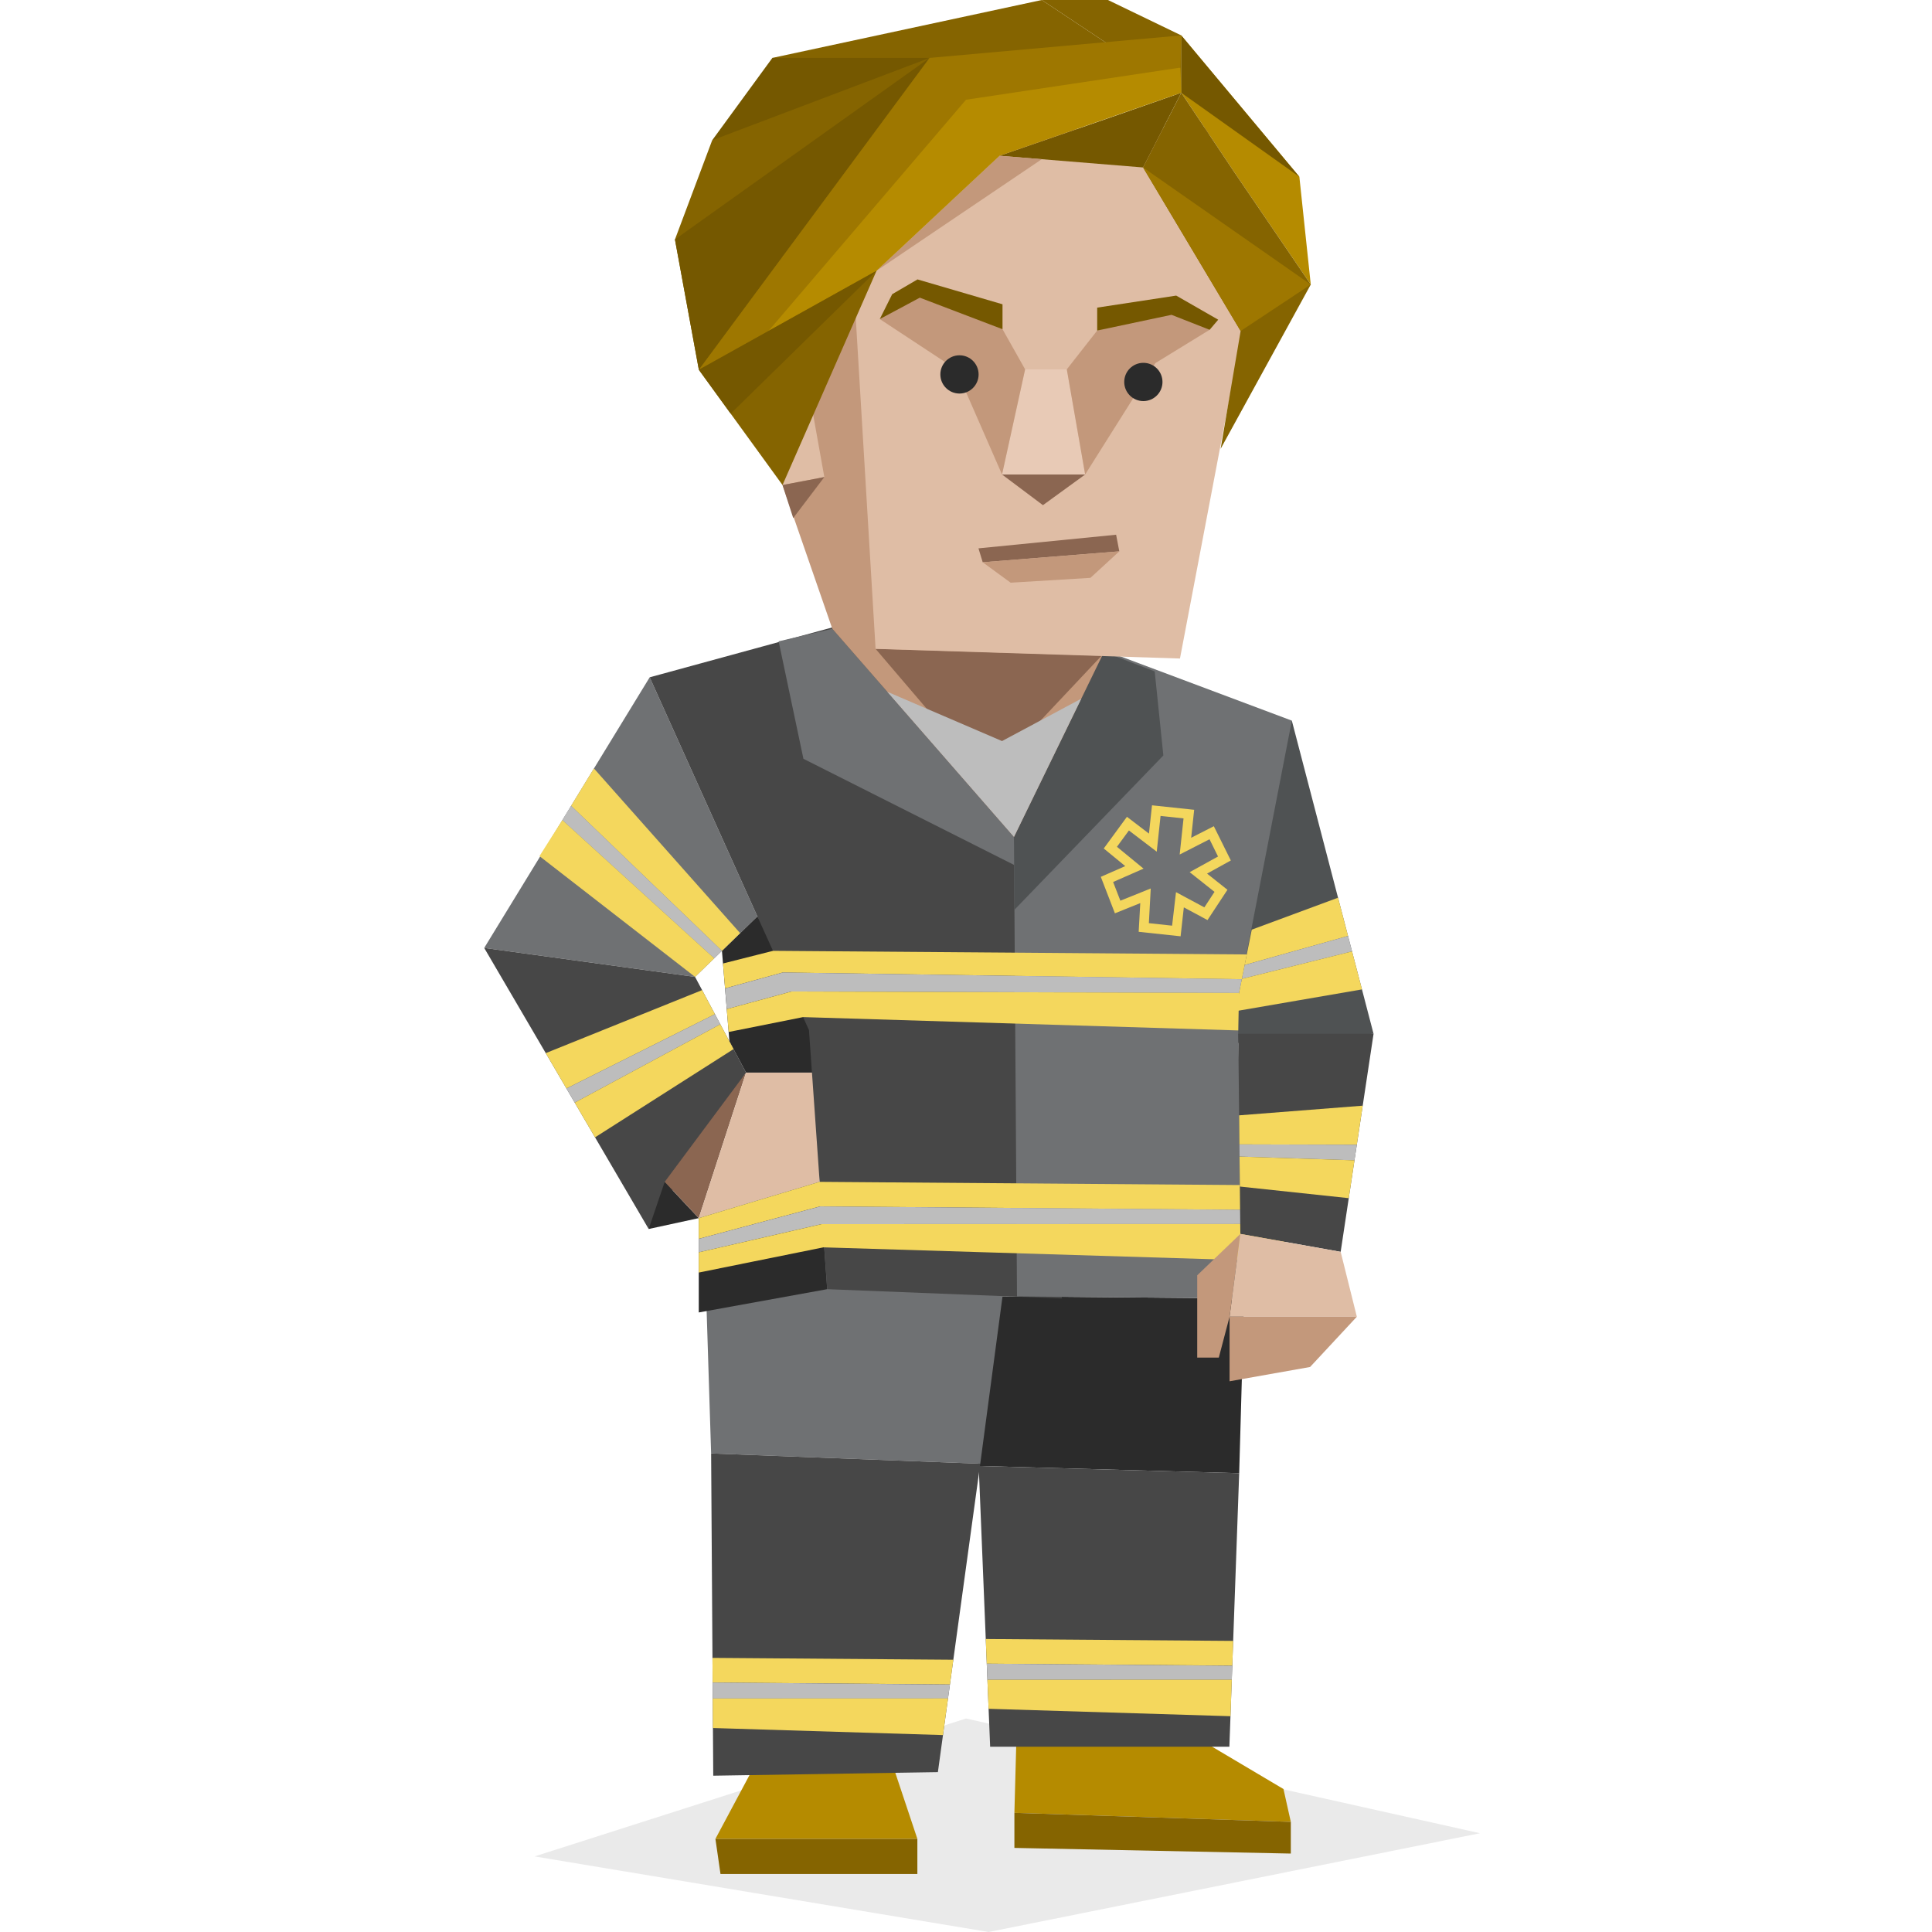 <svg id="illustration" xmlns="http://www.w3.org/2000/svg" xmlns:xlink="http://www.w3.org/1999/xlink" viewBox="0 0 400 400"><defs><style>.cls-1{fill:none;}.cls-2,.cls-3{fill:#2b2b2b;}.cls-2{opacity:0.1;}.cls-4{fill:#6f7173;}.cls-5{fill:#474747;}.cls-6{fill:#4f5253;}.cls-7{fill:#8b6651;}.cls-8{fill:#dfbda5;}.cls-9{fill:#c3987b;}.cls-10{fill:#bdbdbd;}.cls-11{fill:#e8cab6;}.cls-12{fill:#b58b00;}.cls-13{fill:#755800;}.cls-14{fill:#856400;}.cls-15{fill:#f4d75d;}.cls-16{clip-path:url(#clip-path);}.cls-17{clip-path:url(#clip-path-2);}.cls-18{clip-path:url(#clip-path-3);}.cls-19{clip-path:url(#clip-path-4);}.cls-20{clip-path:url(#clip-path-5);}.cls-21{fill:#9e7700;}</style><clipPath id="clip-path"><polygon class="cls-1" points="154.46 222.07 143.91 202.26 100.25 196.26 134.3 254.45 154.46 222.07"/></clipPath><clipPath id="clip-path-2"><polygon class="cls-1" points="267.46 149.2 284.38 214.04 256.37 214.04 256.21 207.15 259.28 191.9 267.46 149.2"/></clipPath><clipPath id="clip-path-3"><polygon class="cls-1" points="284.38 214.04 277.57 259.18 256.8 255.47 256.37 214.04 284.38 214.04"/></clipPath><clipPath id="clip-path-4"><polygon class="cls-1" points="202.95 303.05 194.18 366.9 147.67 367.64 147.23 300.92 202.95 303.05"/></clipPath><clipPath id="clip-path-5"><polygon class="cls-1" points="202.63 303.51 205 361.64 254.53 361.64 256.56 305.01 202.63 303.51"/></clipPath></defs><polygon class="cls-2" points="110.69 384.35 200 355.8 306.42 379.55 204.68 400 110.69 384.35"/><polygon class="cls-3" points="200 268.31 202.63 303.51 256.56 305.01 257.58 268.83 200 268.31"/><polygon class="cls-4" points="146.16 266.91 147.23 300.92 202.95 303.05 207.56 268.41 172.04 257.01 146.16 266.91"/><polygon class="cls-4" points="134.51 140.23 100.25 196.26 143.91 202.26 156.81 189.74 134.51 140.23"/><polygon class="cls-5" points="154.46 222.07 143.91 202.26 100.25 196.26 134.3 254.45 154.46 222.07"/><polygon class="cls-6" points="267.46 149.2 284.38 214.04 244.41 216.72 254.44 173.27 267.46 149.2"/><polygon class="cls-3" points="134.3 254.45 144.67 252.2 137.62 244.69 134.3 254.45"/><polygon class="cls-7" points="144.67 252.2 154.46 222.07 137.62 244.69 144.67 252.2"/><polygon class="cls-8" points="144.67 252.2 169.66 244.69 170.72 222.07 154.46 222.07 144.67 252.2"/><polygon class="cls-3" points="171.37 209.67 170.72 222.07 154.46 222.07 151.02 215.62 149.47 196.86 156.81 189.74 171.37 209.67"/><polygon class="cls-3" points="169.66 244.69 171.26 266.91 144.67 271.73 144.67 252.2 169.66 244.69"/><polygon class="cls-5" points="134.51 140.23 178.79 128.13 221.76 179.53 219.87 268.83 171.26 266.91 167.49 213.27 156.81 189.74 134.51 140.23"/><polygon class="cls-4" points="226.16 133.71 267.46 149.2 256.21 207.15 257.58 268.83 210.56 268.41 209.93 173.27 226.16 133.71"/><polygon class="cls-4" points="172.32 130.18 161.21 132.78 166.34 157.1 210.56 179.38 209.93 173.27 172.32 130.18"/><polygon class="cls-6" points="210.03 188.36 240.86 156.41 239.07 139.01 228.08 134.79 209.93 173.27 210.03 188.36"/><polygon class="cls-9" points="230.69 130.64 189.52 31.11 162.01 100.42 172.32 130.18 209.93 173.27 230.69 130.64"/><polygon class="cls-7" points="228.08 135.75 181.28 134.34 204.17 161.15 228.08 135.75"/><polygon class="cls-8" points="244.3 136.34 181.28 134.34 176.76 58.91 186.19 27.07 249.96 26.45 258.98 59.2 244.3 136.34"/><polygon class="cls-10" points="183.7 143.22 207.46 153.43 223.87 144.65 209.93 173.27 183.7 143.22"/><polygon class="cls-7" points="224.67 98.24 207.46 98.24 215.93 104.59 224.67 98.24"/><polygon class="cls-11" points="224.67 98.24 220.87 76.47 212.24 76.47 207.46 98.24 224.67 98.24"/><polygon class="cls-9" points="207.46 98.24 197.93 76.45 182.15 66.06 190.51 60.5 207.56 68.16 212.24 76.47 207.46 98.24"/><polygon class="cls-9" points="224.67 98.24 220.87 76.47 227.16 68.44 243.81 63.66 250.44 68.28 239.2 75.18 224.67 98.24"/><polygon class="cls-12" points="148.12 380.72 157.26 363.61 184.22 363.61 189.93 380.72 148.12 380.72"/><polygon class="cls-13" points="227.16 68.44 227.16 63.69 243.52 61.2 252.22 66.19 250.44 68.28 242.55 65.18 227.16 68.44"/><polygon class="cls-12" points="210.02 375.33 210.67 351.3 245.33 358.3 265.73 370.4 267.25 377.2 210.02 375.33"/><polygon class="cls-8" points="164.83 66.16 153.3 73.86 162.01 100.42 170.67 98.77 164.83 66.16"/><polygon class="cls-14" points="244.57 19.2 244.57 7.33 229.39 0 215.69 0 244.57 19.2"/><polygon class="cls-14" points="215.69 0 159.91 11.99 184.37 36.25 244.57 19.2 215.69 0"/><polygon class="cls-12" points="244.57 19.2 244.57 7.33 269.02 36.6 271.38 58.91 255.66 35.81 244.57 19.2"/><polygon class="cls-13" points="244.57 7.33 269.02 36.6 244.57 19.2 244.57 7.33"/><polygon class="cls-13" points="244.57 19.2 236.66 34.67 206.95 32.25 230.85 23.99 244.57 19.2"/><polygon class="cls-14" points="244.57 19.2 236.66 34.67 256.86 68.53 252.72 92.92 271.38 58.91 255.66 35.81 244.57 19.2"/><polygon class="cls-14" points="181.48 56.06 162.01 100.42 144.69 76.56 139.74 49.58 181.48 56.06"/><polygon class="cls-13" points="192.46 11.99 159.91 11.99 147.45 29.04 158.16 30.25 192.46 11.99"/><polygon class="cls-14" points="147.45 29.04 139.74 49.58 181.48 56.06 192.46 11.99 147.45 29.04"/><polygon class="cls-13" points="144.69 76.56 139.74 49.58 192.46 11.99 144.69 76.56"/><polygon class="cls-9" points="206.95 32.25 181.48 56.06 215.69 32.96 206.95 32.25"/><polygon class="cls-7" points="162.01 100.42 164.23 107.26 170.67 98.77 162.01 100.42"/><polygon class="cls-5" points="202.63 303.51 205 361.64 254.53 361.64 256.56 305.01 202.63 303.51"/><polygon class="cls-5" points="202.95 303.05 194.18 366.9 147.67 367.64 147.23 300.92 202.95 303.05"/><polygon class="cls-15" points="122.97 159.1 153.24 193.2 149.47 196.86 118.24 166.84 122.97 159.1"/><polygon class="cls-10" points="149.47 196.86 118.24 166.84 116.43 169.79 147.87 198.42 149.47 196.86"/><polygon class="cls-15" points="147.87 198.42 143.91 202.26 111.69 177.25 116.43 169.79 147.87 198.42"/><polygon class="cls-14" points="148.12 380.72 149.17 387.99 189.93 387.99 189.93 380.72 148.12 380.72"/><polygon class="cls-14" points="210.02 382.59 267.25 383.76 267.25 377.2 210.02 375.33 210.02 382.59"/><g class="cls-16"><polygon class="cls-15" points="108.1 220.01 149.88 203.17 152.12 207.92 113.8 227.1 108.1 220.01"/><polygon class="cls-10" points="152.12 207.92 113.8 227.1 116.03 229.88 153.08 209.94 152.12 207.92"/><polygon class="cls-15" points="153.08 209.94 155.44 214.93 121.43 236.6 116.03 229.88 153.08 209.94"/></g><g class="cls-17"><polygon class="cls-15" points="285.24 182.82 243 198.46 244.53 203.49 285.8 191.9 285.24 182.82"/><polygon class="cls-10" points="244.53 203.49 285.8 191.9 286.01 195.46 245.19 205.63 244.53 203.49"/><polygon class="cls-15" points="245.19 205.63 246.8 210.91 286.54 204.06 286.01 195.46 245.19 205.63"/></g><polygon class="cls-15" points="149.69 199.48 160.05 196.86 258.13 197.61 257.1 202.74 162.08 201.34 150.12 204.64 149.69 199.48"/><polygon class="cls-10" points="150.12 204.64 162.08 201.34 257.1 202.74 256.52 205.58 163.86 205.28 150.47 208.92 150.12 204.64"/><polygon class="cls-15" points="150.47 208.92 163.86 205.28 256.52 205.58 256.37 213.34 166.27 210.58 150.86 213.66 150.47 208.92"/><polygon class="cls-15" points="144.67 252.2 169.66 244.69 267.74 245.44 266.71 250.56 169.81 249.77 144.67 256.49 144.67 252.2"/><polygon class="cls-10" points="144.67 256.49 169.81 249.77 266.71 250.56 266.14 253.41 170.1 253.44 144.67 259.28 144.67 256.49"/><polygon class="cls-15" points="144.67 259.28 170.1 253.44 266.14 253.41 265.98 261.17 170.48 258.25 144.67 263.47 144.67 259.28"/><polygon class="cls-5" points="284.38 214.04 277.57 259.18 256.8 255.47 256.37 214.04 284.38 214.04"/><polygon class="cls-8" points="256.8 255.47 277.57 259.18 280.92 272.61 254.57 272.61 256.8 255.47"/><polygon class="cls-9" points="280.92 272.61 271.24 283.02 254.57 285.98 254.57 272.61 280.92 272.61"/><polygon class="cls-9" points="256.8 255.47 247.87 264.04 247.87 281.08 252.34 281.08 254.57 272.61 256.8 255.47"/><g class="cls-18"><polygon class="cls-15" points="291.97 228.15 247.06 231.66 247.16 236.91 290.02 237.03 291.97 228.15"/><polygon class="cls-10" points="247.16 236.91 290.02 237.03 289.26 240.52 247.21 239.15 247.16 236.91"/><polygon class="cls-15" points="247.21 239.15 247.31 244.66 287.42 248.94 289.26 240.52 247.21 239.15"/></g><g class="cls-19"><path class="cls-15" d="M141.24,343.2c.3,1.7.56,3.4.77,5.1l59.58.49,1-5.12Z"/><path class="cls-10" d="M142,348.3q.21,1.68.36,3.36l58.65,0,.57-2.85Z"/><path class="cls-15" d="M142.37,351.66c.18,1.83.32,3.66.4,5.49,0,.15,0,.31,0,.47l58.08,1.78.16-7.76Z"/></g><g class="cls-20"><path class="cls-15" d="M201.59,339.32c.3,1.7.56,3.4.77,5.11l59.58.48,1-5.12Z"/><path class="cls-10" d="M202.36,344.43c.14,1.11.26,2.23.37,3.35l58.64,0,.57-2.85Z"/><path class="cls-15" d="M202.73,347.78c.17,1.83.31,3.66.39,5.49,0,.16,0,.31,0,.47l58.07,1.78.16-7.76Z"/></g><path class="cls-15" d="M244.43,193.85l-8.68-.93.33-5.94-5.25,2.11-2.92-7.55,5.06-2.22-4.45-3.65,4.8-6.56,4.56,3.48.63-5.86,8.73.93-.62,5.79,4.69-2.39,3.52,7.09-4.92,2.72,4.22,3.35L250,190.49l-4.9-2.63Zm-6.57-2.72,4.81.52.81-6.94,5.87,3.15,2.1-3.21-5.14-4.08,5.87-3.24-1.76-3.57-6.18,3.16.8-7.48-4.76-.51-.79,7.4-5.76-4.39-2.48,3.38,5.51,4.52-6.3,2.77,1.5,3.87,6.29-2.53Z"/><circle class="cls-3" cx="198.65" cy="77.52" r="3.96"/><circle class="cls-3" cx="236.72" cy="79.08" r="3.96"/><polygon class="cls-7" points="202.58 113.53 231.08 110.71 231.74 114.15 203.46 116.41 202.58 113.53"/><polygon class="cls-9" points="231.74 114.15 225.76 119.64 209.24 120.64 203.46 116.41 231.74 114.15"/><polygon class="cls-21" points="256.86 68.53 271.38 58.91 236.66 34.67 244.41 47.65 256.86 68.53"/><polygon class="cls-13" points="207.56 68.16 207.56 63 189.96 57.85 184.72 60.91 182.15 66.06 190.44 61.63 207.56 68.16"/><polygon class="cls-21" points="244.57 7.33 192.46 11.99 144.69 76.56 159.1 68.53 206.95 24.12 244.41 13.99 244.57 7.33"/><polygon class="cls-12" points="200 20.65 159.1 68.53 181.48 56.06 206.95 32.25 244.57 19.2 244.41 13.99 200 20.65"/><polygon class="cls-13" points="144.69 76.56 181.48 56.06 151.28 85.64 144.69 76.56"/></svg>